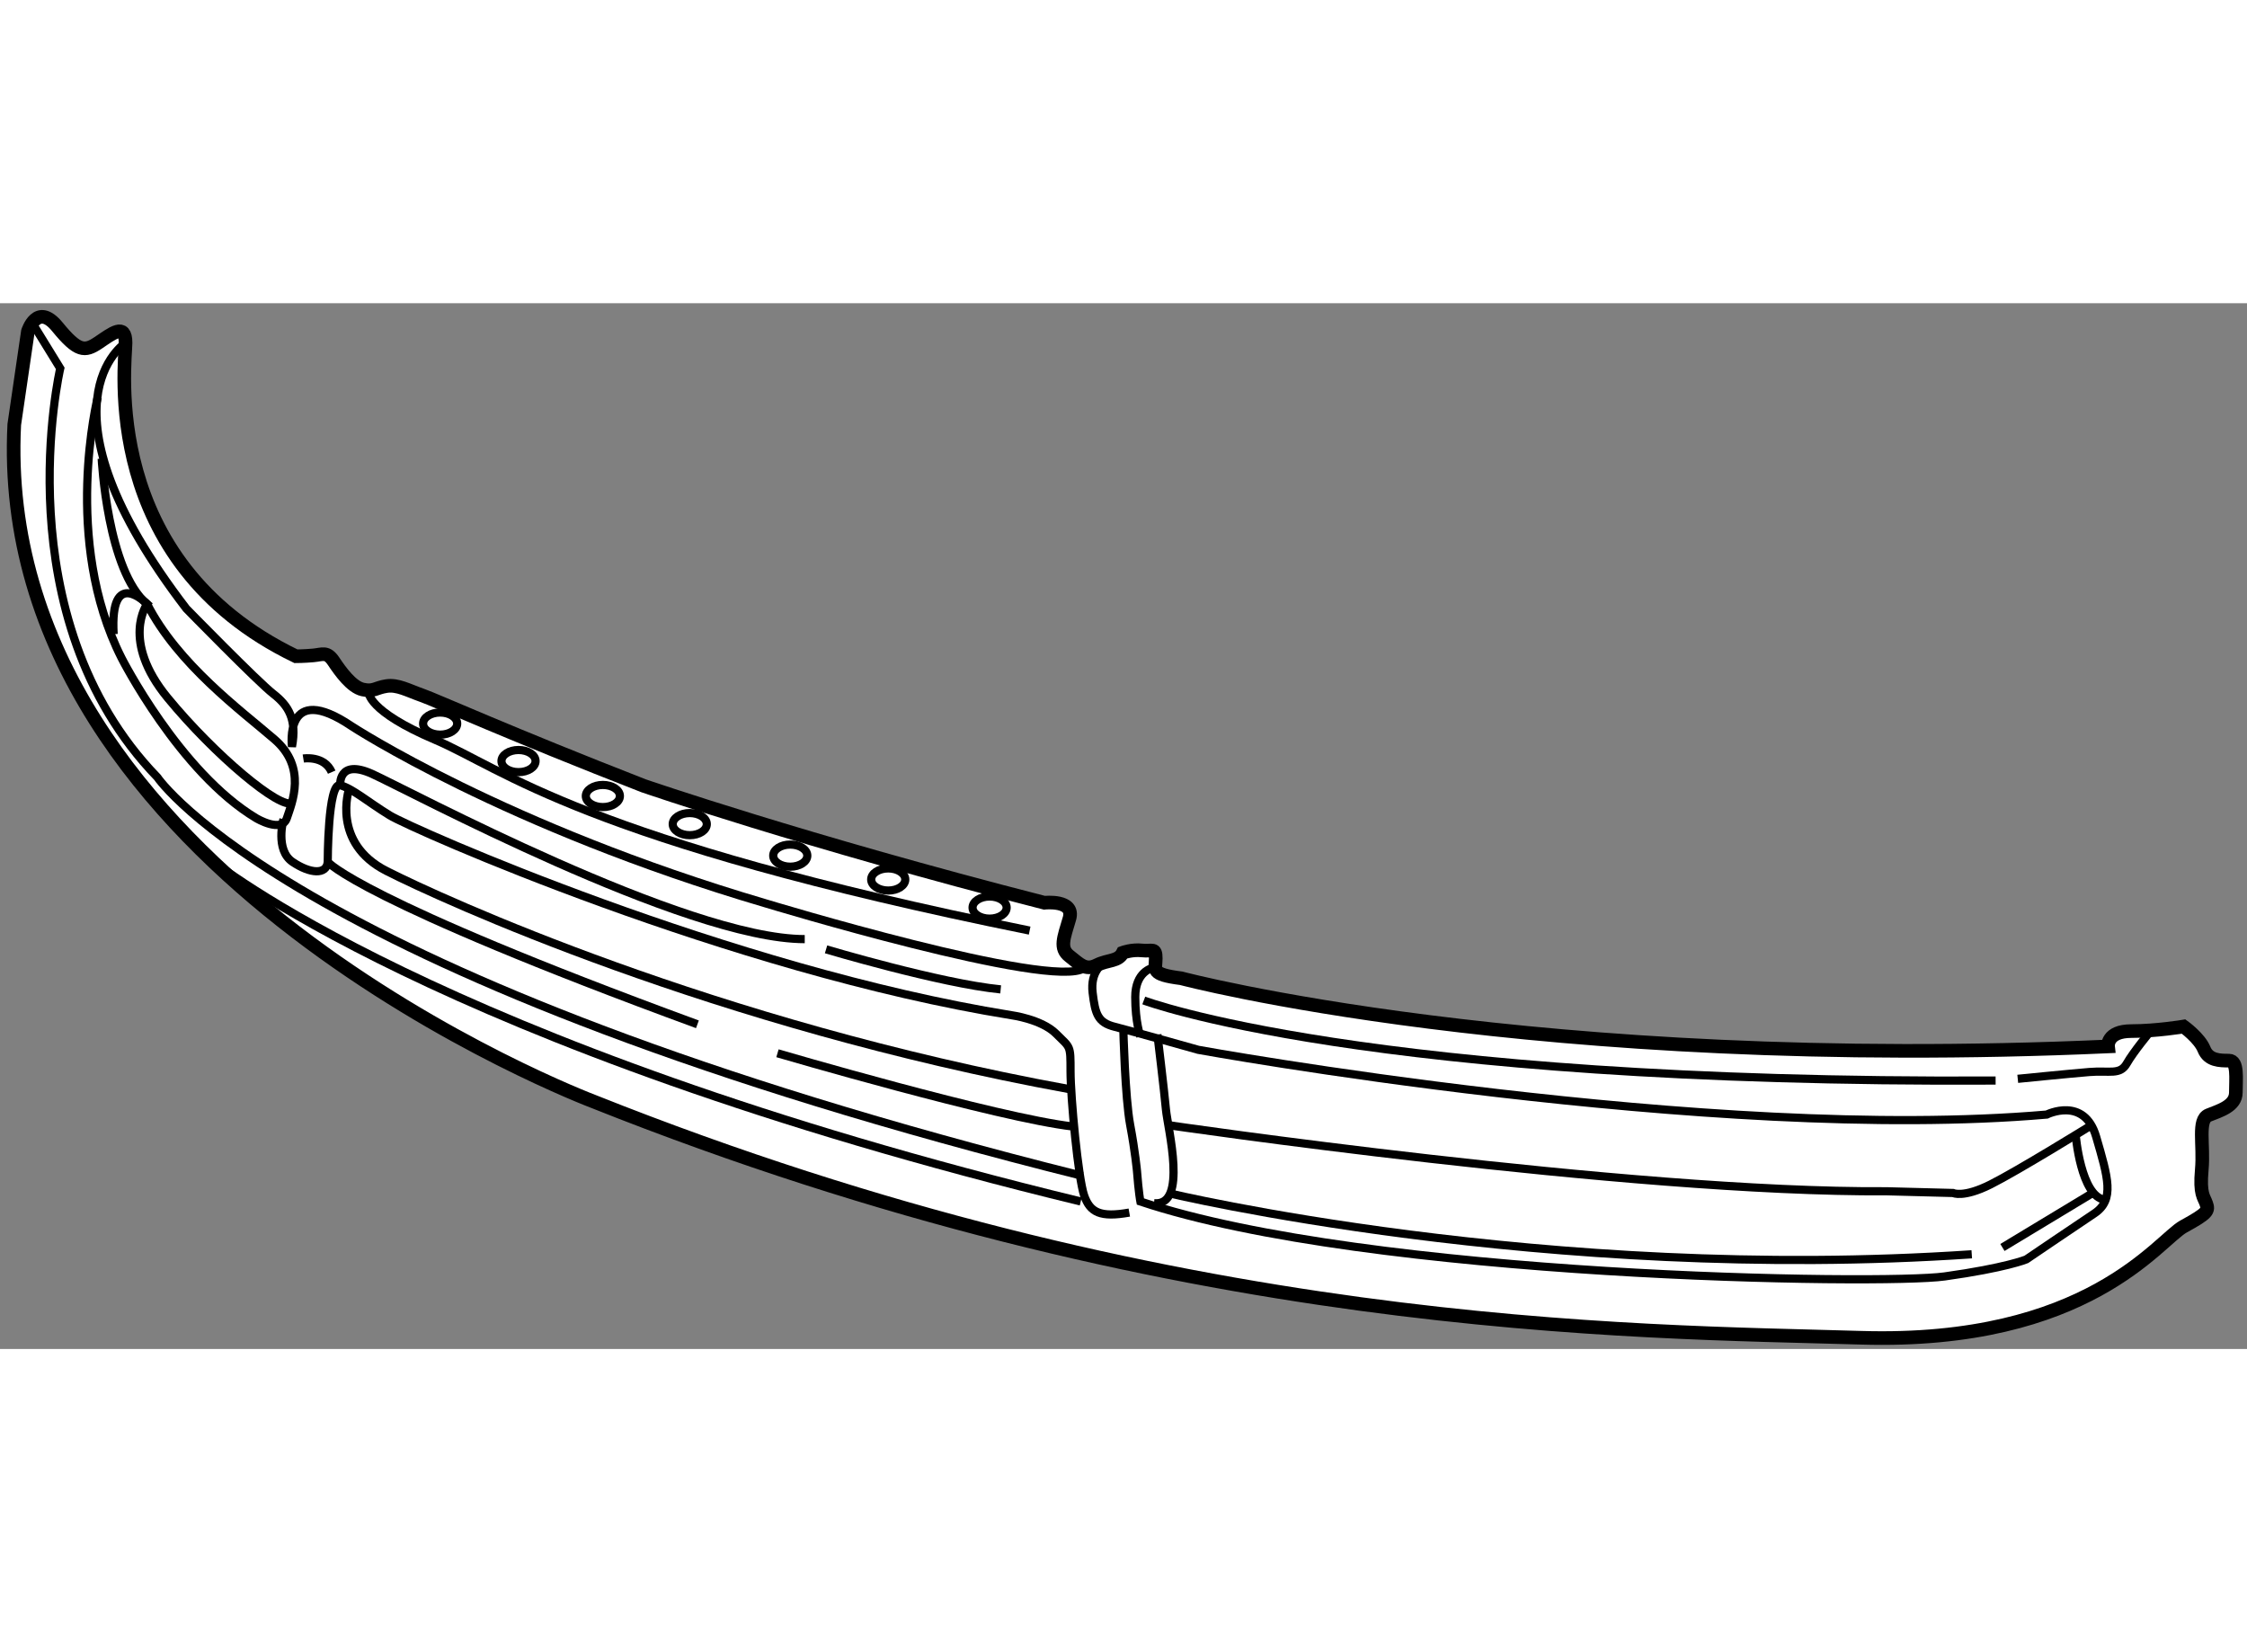 <?xml version="1.0" encoding="utf-8"?>
<!-- Generator: Adobe Illustrator 15.1.0, SVG Export Plug-In . SVG Version: 6.00 Build 0)  -->
<!DOCTYPE svg PUBLIC "-//W3C//DTD SVG 1.1//EN" "http://www.w3.org/Graphics/SVG/1.1/DTD/svg11.dtd">
<svg version="1.1" xmlns="http://www.w3.org/2000/svg" xmlns:xlink="http://www.w3.org/1999/xlink" x="0px" y="0px" width="244.8px"
	 height="180px" viewBox="72.092 56.933 82.432 38.364" enable-background="new 0 0 244.8 180" xml:space="preserve">
	
<rect x="72.092" y="56.933" width="82.432" height="38.364" fill="#808080" stroke="none"/>
	
<g><path fill="#FFFFFF" stroke="#000000" stroke-width="0.5" d="M115.427,81.698c0,0,12.938,3.438,34,2.5
			c0,0-0.063-0.563,0.854-0.563s1.917-0.167,1.917-0.167s0.583,0.418,0.75,0.834s0.584,0.416,0.917,0.416s0.25,0.667,0.25,1.167
			s-0.583,0.666-1,0.833s-0.166,1.083-0.25,2s0.082,1,0.166,1.25s0.084,0.334-0.833,0.834s-3.499,4.333-11.833,4.083
			s-25.166-0.167-46.5-8.667c0,0-22.083-8.333-21.25-24.833l0.5-3.417c0,0,0.333-1.084,1.083-0.167s1,0.917,1.5,0.583s1-0.75,1,0
			s-1,8,6.25,11.5c0,0,0.291,0,0.635-0.031s0.5-0.156,0.75,0.219s0.656,0.938,1.063,1.031s0.469-0.063,0.875-0.125
			s0.781,0.156,1.313,0.344s3.198,1.396,8.115,3.313c0,0,5.916,2.042,14.708,4.292c0,0,1.125-0.126,0.917,0.583
			s-0.375,1.083,0,1.375s0.583,0.543,1,0.334s0.791-0.126,0.958-0.459c0,0,0.334-0.125,0.709-0.083s0.5-0.124,0.5,0.292
			S114.28,81.552,115.427,81.698z"></path><path fill="none" stroke="#000000" stroke-width="0.3" d="M76.698,58.386c0,0-3.521,2.25,2.229,9.75c0,0,2.625,2.688,3.188,3.125
			s0.875,0.938,0.688,1.938c0,0-0.313-2.438,2.188-0.75c0,0,5.625,3.688,15.188,6.5c0,0,10.5,3.188,11.688,2.375"></path><path fill="none" stroke="#000000" stroke-width="0.3" d="M85.614,71.198c0,0-0.063,0.688,2.438,1.75s5.438,3.688,21.813,7"></path><ellipse fill="none" stroke="#000000" stroke-width="0.3" cx="88.239" cy="72.354" rx="0.625" ry="0.406"></ellipse><ellipse fill="none" stroke="#000000" stroke-width="0.3" cx="91.114" cy="73.729" rx="0.625" ry="0.406"></ellipse><ellipse fill="none" stroke="#000000" stroke-width="0.3" cx="94.208" cy="75.011" rx="0.625" ry="0.406"></ellipse><ellipse fill="none" stroke="#000000" stroke-width="0.3" cx="97.396" cy="76.042" rx="0.625" ry="0.406"></ellipse><ellipse fill="none" stroke="#000000" stroke-width="0.3" cx="101.083" cy="77.198" rx="0.625" ry="0.406"></ellipse><ellipse fill="none" stroke="#000000" stroke-width="0.3" cx="104.677" cy="78.073" rx="0.625" ry="0.406"></ellipse><ellipse fill="none" stroke="#000000" stroke-width="0.3" cx="108.396" cy="79.104" rx="0.625" ry="0.406"></ellipse><path fill="none" stroke="#000000" stroke-width="0.3" d="M73.302,57.698l1,1.625c0,0-2.125,9.125,3.563,15
			c0,0,4.938,7.375,33.938,14.625"></path><path fill="none" stroke="#000000" stroke-width="0.3" d="M79.781,77.303c0,0,8.271,6.833,31.958,12.583"></path><path fill="none" stroke="#000000" stroke-width="0.3" d="M75.677,60.386c0,0-1.313,5.25,0.875,9.563c0,0,2.125,4.188,4.938,5.875
			c0,0,0.938,0.563,1.125,0s0.751-1.854-0.458-2.896s-3.542-2.751-4.667-4.959c0,0-1.374-1.416-1.229,1.104"></path><path fill="none" stroke="#000000" stroke-width="0.3" d="M83.219,73.636c0,0,0.771-0.125,1.042,0.5"></path><path fill="none" stroke="#000000" stroke-width="0.3" d="M75.823,62.636c0,0,0.207,4.124,1.666,5.333
			c0,0-0.978,1.333,0.751,3.438s4.146,4.125,4.583,3.854"></path><path fill="none" stroke="#000000" stroke-width="0.3" d="M82.49,75.865c0,0-0.313,1.125,0.333,1.563s1.251,0.479,1.292,0
			c0,0,0-2.938,0.458-2.813s1,0.604,1.813,1.104s12.478,5.668,22.812,7.334c0,0,1.104,0.146,1.636,0.677s0.531,0.406,0.531,1.375
			s0.281,3.938,0.5,4.563s0.594,0.813,1.656,0.625"></path><path fill="none" stroke="#000000" stroke-width="0.3" d="M100.614,84.448c0,0,8.094,2.375,10.844,2.688"></path><path fill="none" stroke="#000000" stroke-width="0.3" d="M102.396,80.636c0,0,4.188,1.25,6.406,1.469"></path><path fill="none" stroke="#000000" stroke-width="0.3" d="M84.896,74.761c0,0-0.656,1.969,1.375,3s12.031,5.625,25.031,8"></path><path fill="none" stroke="#000000" stroke-width="0.3" d="M84.115,77.428c0,0,1.124,1.396,13.562,5.958"></path><path fill="none" stroke="#000000" stroke-width="0.3" d="M84.573,74.615c0,0-0.084-0.979,1.166-0.417s11.5,6.063,15.875,6.063"></path><path fill="none" stroke="#000000" stroke-width="0.3" d="M114.364,81.323c0,0-0.625,0.125-0.625,1.063s0.188,1.438,0.188,1.438"></path><path fill="none" stroke="#000000" stroke-width="0.3" d="M114.052,82.511c0,0,8.063,3.063,31.25,2.938"></path><path fill="none" stroke="#000000" stroke-width="0.3" d="M146.114,85.386c0,0,1.875-0.188,2.625-0.25s1.125,0.125,1.375-0.313
			s0.875-1.188,0.875-1.188"></path><path fill="none" stroke="#000000" stroke-width="0.3" d="M113.302,83.573c0,0,0.063,2.5,0.25,3.5s0.25,1.688,0.25,1.688
			c0.063,0.813,0.125,1.125,0.125,1.125c8.438,2.813,27.25,3.063,29.5,2.75s3-0.625,3-0.625s1.75-1.188,2.5-1.688
			s0.5-1.313,0.063-2.813s-1.813-0.813-1.813-0.813c-12.25,1.063-31.125-2.375-31.125-2.375s-2.438-0.688-3.063-0.844
			s-0.719-0.469-0.813-1.25s0.375-1.063,0.375-1.063"></path><path fill="none" stroke="#000000" stroke-width="0.3" d="M114.552,83.761c0,0,0.25,2.063,0.313,2.75s0.813,3.563-0.438,3.438"></path><path fill="none" stroke="#000000" stroke-width="0.3" d="M114.927,89.573c0,0,13.813,3.313,29.5,2.25"></path><path fill="none" stroke="#000000" stroke-width="0.3" d="M114.864,87.073c0,0,17,2.5,26.438,2.438l2.438,0.063
			c0,0,0.375,0.188,1.375-0.313s3.625-2.125,3.625-2.125"></path><path fill="none" stroke="#000000" stroke-width="0.3" d="M148.239,87.448c0,0,0.188,2.25,1.063,2.375"></path><line fill="none" stroke="#000000" stroke-width="0.3" x1="145.552" y1="91.573" x2="148.864" y2="89.573"></line></g>


</svg>